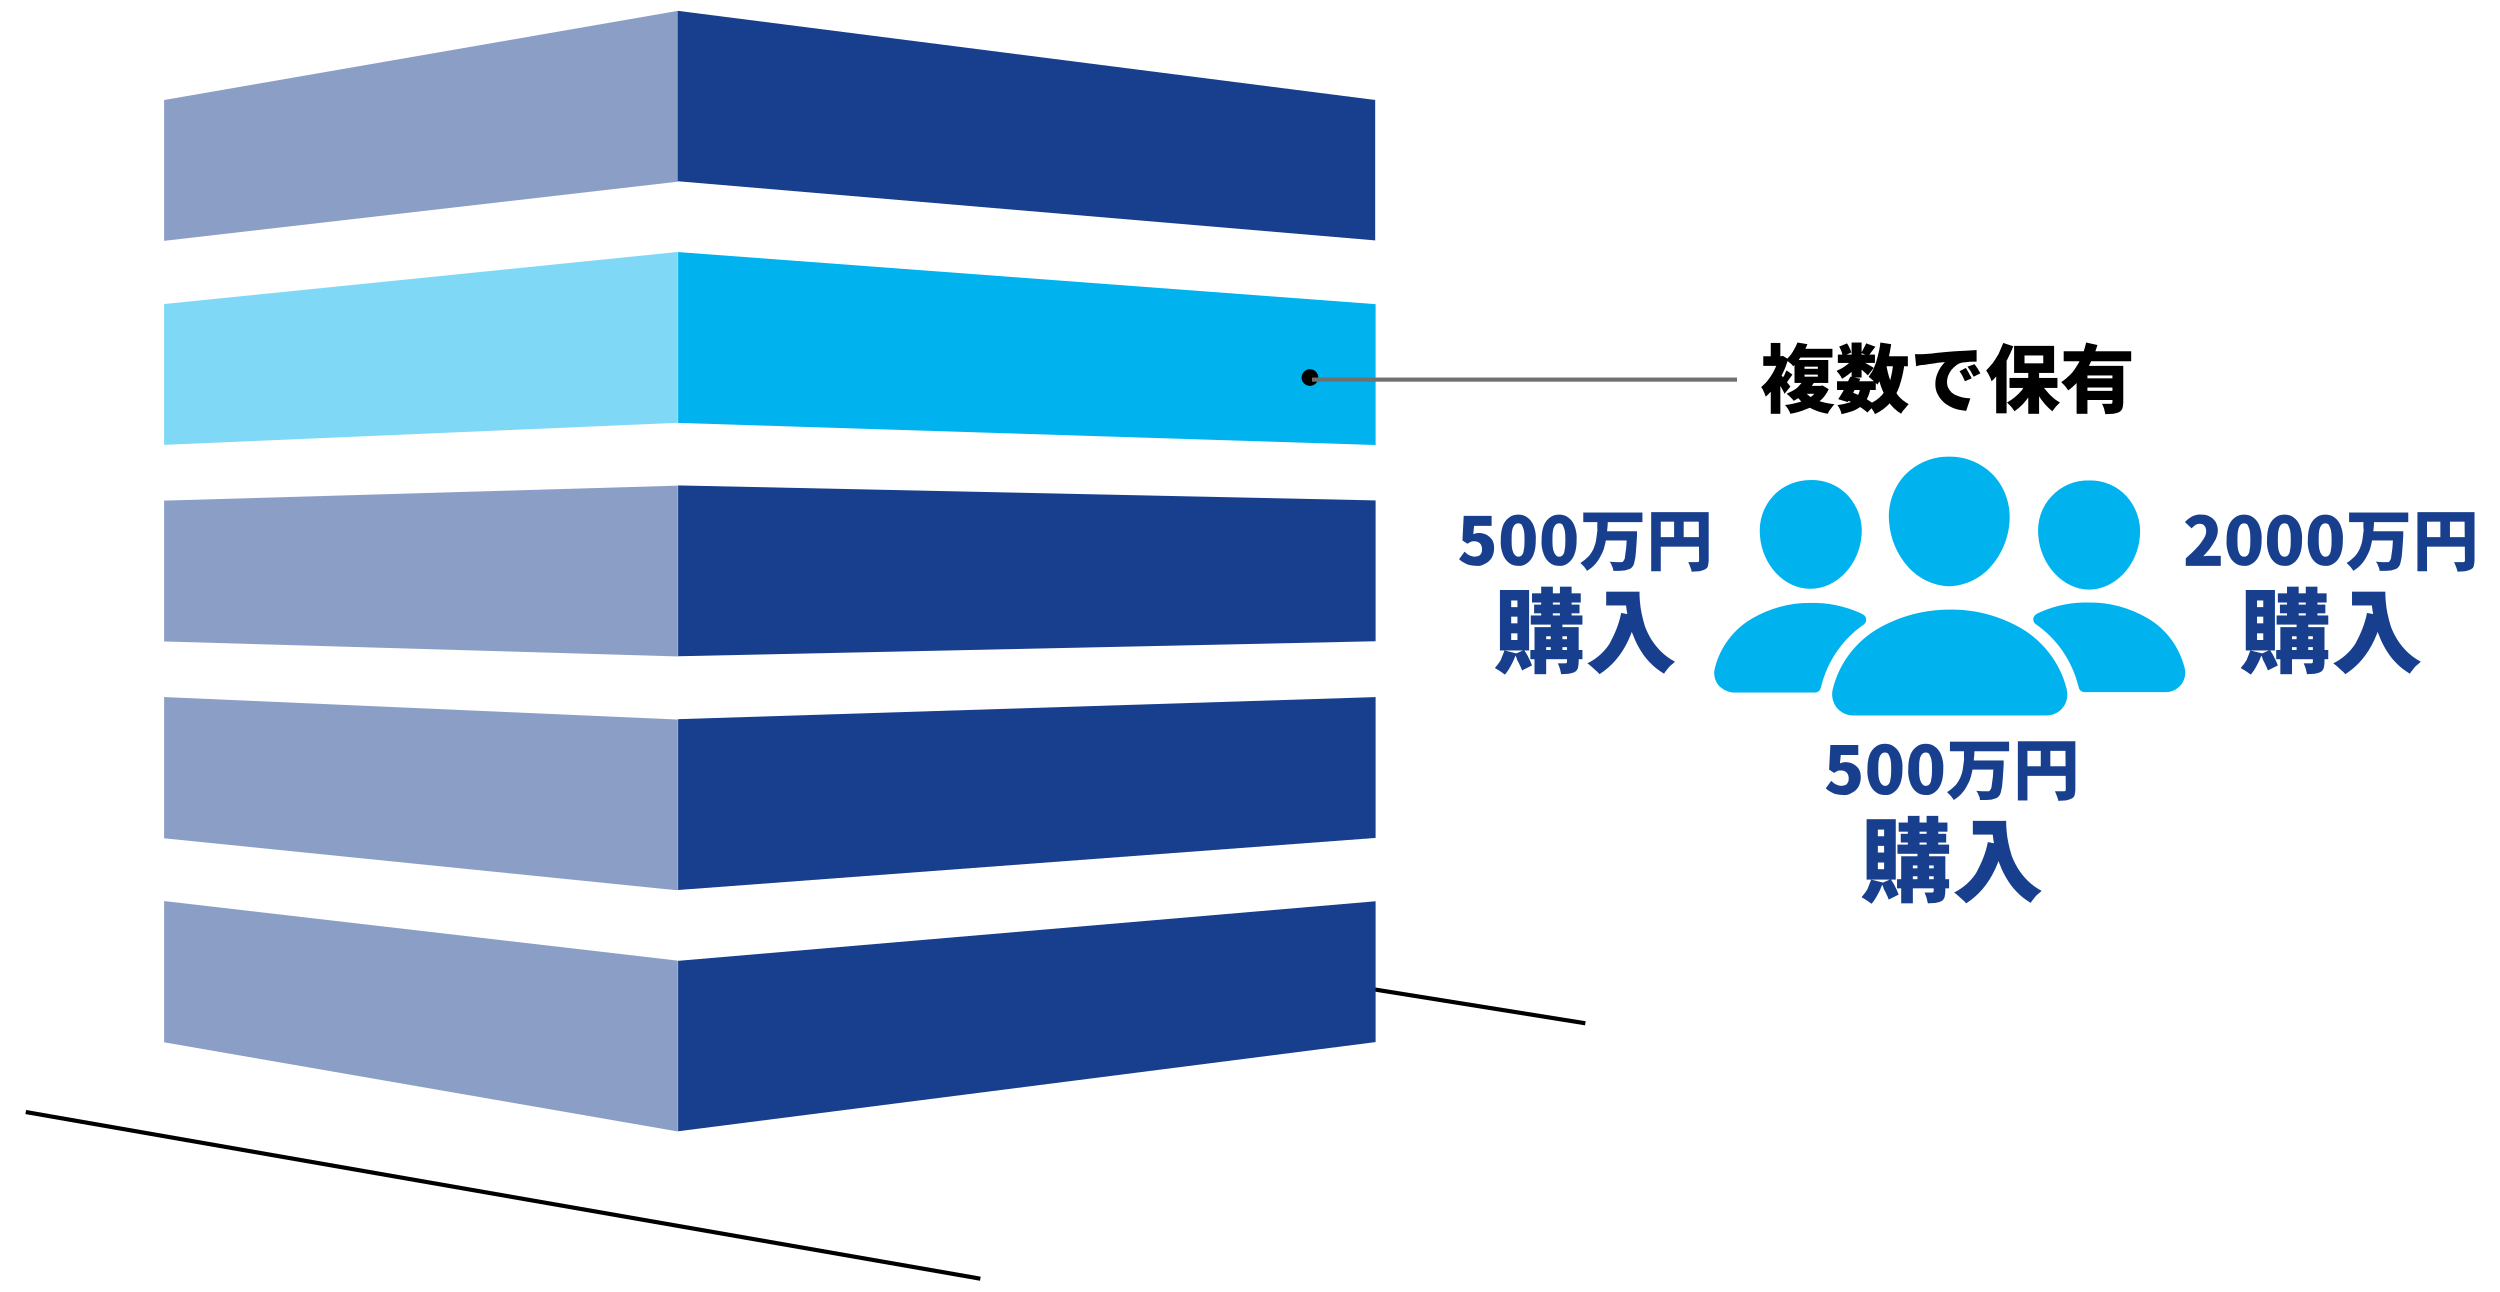 <?xml version="1.0" encoding="utf-8"?>
<!-- Generator: Adobe Illustrator 28.3.0, SVG Export Plug-In . SVG Version: 6.00 Build 0)  -->
<svg version="1.1" id="レイヤー_1" xmlns="http://www.w3.org/2000/svg" xmlns:xlink="http://www.w3.org/1999/xlink" x="0px"
	 y="0px" viewBox="0 0 600 310" style="enable-background:new 0 0 600 310;" xml:space="preserve">
<style type="text/css">
	.st0{fill:none;stroke:#000000;stroke-miterlimit:10;}
	.st1{fill:#173F8E;}
	.st2{fill:#00B2ED;}
	.st3{opacity:0.5;}
	.st4{clip-path:url(#SVGID_00000041290314616013817070000008500662907676286378_);}
	.st5{clip-path:url(#SVGID_00000088821745970703544520000001220577849790612625_);}
	.st6{clip-path:url(#SVGID_00000020385726711021744240000011876505824018991490_);}
	.st7{clip-path:url(#SVGID_00000089568560629308914040000001124422919465048505_);}
	.st8{clip-path:url(#SVGID_00000104673983989919101620000002408634726059783046_);}
	.st9{fill:none;stroke:#707070;}
</style>
<g id="グループ_13375" transform="translate(-4088.716 910.505)">
	<g id="グループ_13076" transform="translate(3340 -4740.814)">
		<line id="線_561" class="st0" x1="754.9" y1="4097.2" x2="984" y2="4137.2"/>
		<line id="線_562" class="st0" x1="1021.3" y1="4058.6" x2="1129.2" y2="4075.9"/>
		<g id="グループ_13075" transform="translate(0.06 -29.691)">
			<path id="パス_7720" class="st1" d="M1078.8,4110.1l-167.4,21.4v-40.9l167.4-14.3V4110.1z"/>
			<path id="パス_7721" class="st1" d="M1078.8,4027.3v33.8l-167.4,12.5v-41L1078.8,4027.3z"/>
			<path id="パス_7722" class="st1" d="M1078.8,3980.1v33.8l-167.4,3.6v-41L1078.8,3980.1z"/>
			<path id="パス_7723" class="st2" d="M1078.8,3933v33.8l-167.4-5.3v-41L1078.8,3933z"/>
			<path id="パス_7724" class="st1" d="M911.3,3862.6v40.9l167.4,14.2V3884L911.3,3862.6z"/>
			<g id="グループ_13056" transform="translate(100 3860)">
				<g id="グループ_13042" transform="translate(681.94 213.656)" class="st3">
					<g id="グループ_13041">
						<g>
							<defs>
								<rect id="SVGID_1_" x="6.1" y="2.6" width="123.3" height="55.2"/>
							</defs>
							<clipPath id="SVGID_00000004519088981031392440000011675390474684490394_">
								<use xlink:href="#SVGID_1_"  style="overflow:visible;"/>
							</clipPath>
							<g id="グループ_13040" style="clip-path:url(#SVGID_00000004519088981031392440000011675390474684490394_);">
								<path id="パス_7725" class="st1" d="M6.1,36.5l123.3,21.4V16.9L6.1,2.6V36.5z"/>
							</g>
						</g>
					</g>
				</g>
				<g id="グループ_13045" transform="translate(681.94 164.693)" class="st3">
					<g id="グループ_13044">
						<g>
							<defs>
								<rect id="SVGID_00000027580045568832424630000012541063433072212123_" x="6.1" y="2.6" width="123.3" height="46.3"/>
							</defs>
							<clipPath id="SVGID_00000078013608254212835910000003094799029654969242_">
								<use xlink:href="#SVGID_00000027580045568832424630000012541063433072212123_"  style="overflow:visible;"/>
							</clipPath>
							<g id="グループ_13043" style="clip-path:url(#SVGID_00000078013608254212835910000003094799029654969242_);">
								<path id="パス_7726" class="st1" d="M6.1,2.6L129.4,8v41L6.1,36.5V2.6z"/>
							</g>
						</g>
					</g>
				</g>
				<g id="グループ_13048" transform="translate(681.94 113.95)" class="st3">
					<g id="グループ_13047">
						<g>
							<defs>
								<rect id="SVGID_00000100365403028558635470000016329442166573205688_" x="6.1" y="2.6" width="123.3" height="41"/>
							</defs>
							<clipPath id="SVGID_00000050651717392743610140000011047028748197183120_">
								<use xlink:href="#SVGID_00000100365403028558635470000016329442166573205688_"  style="overflow:visible;"/>
							</clipPath>
							<g id="グループ_13046" style="clip-path:url(#SVGID_00000050651717392743610140000011047028748197183120_);">
								<path id="パス_7727" class="st1" d="M6.1,6.2l123.3-3.6v41L6.1,40V6.2z"/>
							</g>
						</g>
					</g>
				</g>
				<g id="グループ_13051" transform="translate(681.94 57.865)" class="st3">
					<g id="グループ_13050">
						<g>
							<defs>
								<rect id="SVGID_00000052063440736986585300000009575921122798610612_" x="6.1" y="2.6" width="123.3" height="46.3"/>
							</defs>
							<clipPath id="SVGID_00000047779722616046983640000013885496492796804284_">
								<use xlink:href="#SVGID_00000052063440736986585300000009575921122798610612_"  style="overflow:visible;"/>
							</clipPath>
							<g id="グループ_13049" style="clip-path:url(#SVGID_00000047779722616046983640000013885496492796804284_);">
								<path id="パス_7728" class="st2" d="M6.1,15.1L129.4,2.6v41L6.1,48.9V15.1z"/>
							</g>
						</g>
					</g>
				</g>
				<g id="グループ_13054" transform="translate(681.94)" class="st3">
					<g id="グループ_13053">
						<g>
							<defs>
								<rect id="SVGID_00000152979593849405136870000005630523448635851198_" x="6.1" y="2.6" width="123.3" height="55.2"/>
							</defs>
							<clipPath id="SVGID_00000016061652470039649120000016818391340424575673_">
								<use xlink:href="#SVGID_00000152979593849405136870000005630523448635851198_"  style="overflow:visible;"/>
							</clipPath>
							<g id="グループ_13052" style="clip-path:url(#SVGID_00000016061652470039649120000016818391340424575673_);">
								<path id="パス_7729" class="st1" d="M6.1,24L129.4,2.6v41L6.1,57.8V24z"/>
							</g>
						</g>
					</g>
				</g>
			</g>
		</g>
	</g>
	<path id="パス_8218" class="st1" d="M4443.1-774.7c-0.6,0-1.2-0.1-1.7-0.2c-0.5-0.1-0.9-0.3-1.4-0.6c-0.4-0.2-0.8-0.5-1.1-0.8
		l1.3-1.8c0.2,0.2,0.5,0.4,0.7,0.6c0.3,0.2,0.5,0.3,0.8,0.4c0.3,0.1,0.6,0.2,0.9,0.2c0.3,0,0.7-0.1,1-0.2c0.3-0.1,0.5-0.4,0.6-0.6
		c0.2-0.3,0.2-0.7,0.2-1c0-0.5-0.1-1-0.5-1.4c-0.3-0.3-0.8-0.5-1.3-0.5c-0.3,0-0.6,0-0.8,0.1c-0.3,0.1-0.6,0.3-0.9,0.5l-1.2-0.8
		l0.3-5.9h6.7v2.4h-4.2l-0.2,2c0.2-0.1,0.4-0.1,0.6-0.2c0.2,0,0.4-0.1,0.6-0.1c0.6,0,1.3,0.1,1.9,0.4c0.6,0.3,1,0.7,1.4,1.2
		c0.4,0.6,0.5,1.4,0.5,2.1c0,0.8-0.2,1.6-0.6,2.3c-0.4,0.6-0.9,1.1-1.6,1.4C4444.5-774.8,4443.8-774.6,4443.1-774.7z M4453.1-774.7
		c-0.8,0-1.6-0.2-2.2-0.7c-0.7-0.5-1.2-1.3-1.5-2.1c-0.4-1.1-0.6-2.3-0.5-3.4c0-1.2,0.1-2.3,0.5-3.4c0.3-0.8,0.8-1.5,1.5-2
		c0.6-0.5,1.4-0.7,2.2-0.7c0.8,0,1.6,0.2,2.2,0.7c0.7,0.5,1.2,1.2,1.5,2c0.4,1.1,0.6,2.2,0.5,3.4c0,1.2-0.1,2.3-0.5,3.4
		c-0.3,0.8-0.8,1.6-1.5,2.1C4454.7-774.9,4453.9-774.6,4453.1-774.7z M4453.1-776.9c0.3,0,0.6-0.1,0.8-0.3c0.3-0.3,0.5-0.8,0.5-1.2
		c0.2-0.8,0.2-1.7,0.2-2.5c0-0.8,0-1.7-0.2-2.5c-0.1-0.4-0.3-0.8-0.5-1.2c-0.2-0.2-0.5-0.3-0.8-0.3c-0.3,0-0.6,0.1-0.8,0.3
		c-0.3,0.3-0.5,0.7-0.6,1.1c-0.2,0.8-0.2,1.6-0.2,2.5c0,0.8,0,1.7,0.2,2.5c0.1,0.4,0.3,0.9,0.6,1.2
		C4452.6-777,4452.9-776.9,4453.1-776.9z M4462.9-774.7c-0.8,0-1.6-0.2-2.2-0.7c-0.7-0.5-1.2-1.3-1.5-2.1c-0.4-1.1-0.6-2.3-0.5-3.4
		c0-1.2,0.1-2.3,0.5-3.4c0.3-0.8,0.8-1.5,1.5-2c0.6-0.5,1.4-0.7,2.2-0.7c0.8,0,1.6,0.2,2.2,0.7c0.7,0.5,1.2,1.2,1.5,2
		c0.4,1.1,0.6,2.2,0.5,3.4c0,1.2-0.1,2.3-0.5,3.4c-0.3,0.8-0.8,1.6-1.5,2.1C4464.5-774.9,4463.7-774.6,4462.9-774.7z M4462.9-776.9
		c0.3,0,0.6-0.1,0.8-0.3c0.3-0.3,0.5-0.8,0.5-1.2c0.2-0.8,0.2-1.7,0.2-2.5c0-0.8,0-1.7-0.2-2.5c-0.1-0.4-0.3-0.8-0.5-1.2
		c-0.2-0.2-0.5-0.3-0.8-0.3c-0.3,0-0.6,0.1-0.8,0.3c-0.3,0.3-0.5,0.7-0.6,1.1c-0.2,0.8-0.2,1.6-0.2,2.5c0,0.8,0,1.7,0.2,2.5
		c0.1,0.4,0.3,0.9,0.6,1.2C4462.3-777,4462.6-776.9,4462.9-776.9z M4468.7-787.5h14.2v2.3h-14.2V-787.5z M4473.8-783h6.2v2.2h-6.2
		V-783z M4479.2-783h2.4l0,0.2c0,0.1,0,0.3,0,0.4c0,0.2,0,0.3,0,0.4c-0.1,1.2-0.1,2.2-0.2,3.1c-0.1,0.9-0.1,1.6-0.2,2.2
		c-0.1,0.5-0.2,1-0.3,1.4c-0.1,0.3-0.2,0.6-0.4,0.8c-0.2,0.3-0.5,0.5-0.8,0.6c-0.3,0.1-0.7,0.2-1,0.3c-0.4,0-0.8,0.1-1.3,0.1
		c-0.5,0-1,0-1.5,0c0-0.4-0.1-0.8-0.3-1.1c-0.1-0.4-0.3-0.8-0.6-1.1c0.5,0,1,0.1,1.5,0.1c0.5,0,0.9,0,1.1,0c0.1,0,0.3,0,0.4,0
		c0.1,0,0.2-0.1,0.3-0.2c0.2-0.3,0.4-0.6,0.4-1c0.1-0.7,0.2-1.4,0.3-2.2c0.1-0.9,0.1-2.1,0.2-3.5V-783z M4472.1-785.6h2.5
		c0,0.9-0.1,1.8-0.2,2.7c-0.1,0.9-0.2,1.8-0.4,2.7c-0.2,0.9-0.4,1.7-0.8,2.5c-0.4,0.8-0.8,1.6-1.4,2.3c-0.6,0.8-1.4,1.4-2.2,1.9
		c-0.2-0.4-0.5-0.7-0.7-1c-0.3-0.3-0.6-0.6-0.9-0.9c0.7-0.4,1.4-1,2-1.6c0.5-0.6,0.9-1.2,1.2-1.9c0.3-0.7,0.5-1.4,0.6-2.1
		c0.1-0.8,0.2-1.5,0.3-2.3C4472-784,4472.1-784.8,4472.1-785.6z M4484.9-787.6h12.6v2.3h-10.2v11.9h-2.3V-787.6z M4496.4-787.6h2.4
		v11.6c0,0.5-0.1,0.9-0.2,1.4c-0.1,0.4-0.4,0.6-0.8,0.8c-0.4,0.2-0.9,0.3-1.3,0.4c-0.5,0-1.1,0.1-1.8,0.1c0-0.3-0.1-0.5-0.2-0.8
		c-0.1-0.3-0.2-0.6-0.3-0.8c-0.1-0.2-0.2-0.5-0.3-0.7c0.3,0,0.6,0,0.9,0c0.3,0,0.6,0,0.8,0h0.5c0.1,0,0.2,0,0.3-0.1
		c0.1-0.1,0.1-0.2,0.1-0.3L4496.4-787.6z M4486.2-781.6h11.3v2.3h-11.3V-781.6z M4490.5-786.3h2.3v5.8h-2.3V-786.3z M4456.4-768.1
		h11.7v2.2h-11.7V-768.1z M4456.1-762.8h12.4v2.2h-12.4V-762.8z M4456-754.5h12.5v2.2H4456V-754.5z M4456.9-765.4h10.9v2.1h-10.9
		V-765.4z M4458.6-769.7h2.8v7.9h-2.8V-769.7z M4463.1-769.7h2.8v7.9h-2.8V-769.7z M4460.9-761.7h2.8v7.8h-2.8V-761.7z M4464.7-760
		h2.9v8.4c0,0.5-0.1,1-0.2,1.5c-0.2,0.4-0.4,0.7-0.8,0.9c-0.4,0.2-0.9,0.3-1.4,0.4c-0.5,0-1.1,0.1-1.8,0.1c-0.1-0.4-0.2-0.9-0.3-1.3
		c-0.1-0.4-0.3-0.8-0.5-1.3c0.3,0,0.7,0,1.1,0s0.6,0,0.7,0c0.1,0,0.2,0,0.3-0.1c0.1-0.1,0.1-0.2,0.1-0.3V-760z M4457-760h8.9v2.2
		h-6.1v9.1h-2.8V-760z M4458.4-757.1h7.5v1.9h-7.5V-757.1z M4449.8-754.4l2.8,0.7c-0.3,1-0.7,1.9-1.2,2.8c-0.4,0.8-0.9,1.6-1.5,2.3
		c-0.2-0.1-0.4-0.3-0.7-0.5c-0.3-0.2-0.6-0.4-0.9-0.6c-0.3-0.2-0.6-0.3-0.8-0.5c0.5-0.6,1-1.2,1.4-1.9
		C4449.2-752.9,4449.5-753.6,4449.8-754.4z M4452.2-753.5l2.3-1c0.4,0.6,0.8,1.2,1.1,1.9c0.3,0.6,0.6,1.2,0.8,1.8l-2.4,1.2
		c-0.1-0.4-0.3-0.8-0.5-1.2c-0.2-0.4-0.4-0.9-0.7-1.4C4452.7-752.7,4452.5-753.1,4452.2-753.5L4452.2-753.5z M4451.4-762.5v1.6h1.5
		v-1.6H4451.4z M4451.4-758.5v1.6h1.5v-1.6H4451.4z M4451.4-766.4v1.6h1.5v-1.6H4451.4z M4448.7-768.9h7v14.5h-7L4448.7-768.9z
		 M4474.2-768.5h6.2v3.3h-6.2V-768.5z M4478.9-768.5h3.3c0,0.7,0,1.5,0.1,2.4c0.1,1,0.2,1.9,0.4,2.8c0.2,1,0.5,2.1,0.8,3.1
		c0.4,1.1,0.9,2.1,1.5,3.1c0.7,1.1,1.4,2,2.3,2.9c1,1,2.1,1.8,3.4,2.5c-0.2,0.2-0.5,0.5-0.9,0.8s-0.7,0.7-1,1.1
		c-0.3,0.4-0.6,0.7-0.7,1c-1.3-0.8-2.5-1.7-3.5-2.8c-1-1-1.8-2.2-2.5-3.4c-0.7-1.2-1.2-2.4-1.7-3.7c-0.4-1.2-0.7-2.4-1-3.7
		c-0.2-1.1-0.4-2.2-0.5-3.4C4478.9-766.8,4478.9-767.7,4478.9-768.5z M4477.8-763.4l3.7,0.7c-0.5,2-1.1,4-2,5.9
		c-0.8,1.7-1.8,3.3-3,4.7c-1.1,1.3-2.5,2.5-3.9,3.4c-0.3-0.3-0.5-0.6-0.8-0.8c-0.4-0.3-0.7-0.7-1.1-1c-0.3-0.3-0.6-0.5-1-0.8
		c2.2-1.1,4-2.7,5.3-4.7C4476.3-758.4,4477.3-760.8,4477.8-763.4z"/>
	<path id="パス_8220" class="st1" d="M4613.3-774.9v-1.6c1-0.9,1.9-1.7,2.6-2.5c0.7-0.7,1.2-1.4,1.7-2.2c0.4-0.6,0.6-1.2,0.6-1.9
		c0-0.3-0.1-0.6-0.2-0.9c-0.1-0.2-0.3-0.4-0.5-0.6c-0.3-0.1-0.5-0.2-0.8-0.2c-0.4,0-0.8,0.1-1.1,0.3c-0.3,0.2-0.6,0.5-0.9,0.8
		l-1.6-1.5c0.5-0.6,1.1-1,1.8-1.4c0.7-0.3,1.4-0.5,2.2-0.4c0.7,0,1.4,0.1,2,0.5c0.6,0.3,1,0.7,1.4,1.3c0.3,0.6,0.5,1.3,0.5,2
		c0,0.7-0.2,1.4-0.5,2.1c-0.4,0.7-0.8,1.4-1.3,2.1c-0.5,0.7-1.1,1.3-1.7,2c0.3,0,0.6-0.1,1-0.1c0.4,0,0.7,0,1,0h2.2v2.4H4613.3z
		 M4627.3-774.7c-0.8,0-1.6-0.2-2.2-0.7c-0.7-0.5-1.2-1.3-1.5-2.1c-0.4-1.1-0.6-2.3-0.5-3.4c0-1.2,0.1-2.3,0.5-3.4
		c0.3-0.8,0.8-1.5,1.5-2c0.6-0.5,1.4-0.7,2.2-0.7c0.8,0,1.6,0.2,2.2,0.7c0.7,0.5,1.2,1.2,1.5,2c0.4,1.1,0.6,2.2,0.5,3.4
		c0,1.2-0.1,2.3-0.5,3.4c-0.3,0.8-0.8,1.6-1.5,2.1C4628.8-774.9,4628.1-774.6,4627.3-774.7z M4627.3-776.9c0.3,0,0.6-0.1,0.8-0.3
		c0.3-0.3,0.5-0.8,0.5-1.2c0.2-0.8,0.2-1.7,0.2-2.5c0-0.8,0-1.7-0.2-2.5c-0.1-0.4-0.3-0.8-0.5-1.2c-0.2-0.2-0.5-0.3-0.8-0.3
		c-0.3,0-0.6,0.1-0.8,0.3c-0.3,0.3-0.5,0.7-0.6,1.2c-0.2,0.8-0.2,1.6-0.2,2.5c0,0.8,0,1.7,0.2,2.5c0.1,0.4,0.3,0.9,0.6,1.2
		C4626.7-777,4627-776.9,4627.3-776.9z M4637-774.7c-0.8,0-1.6-0.2-2.2-0.7c-0.7-0.5-1.2-1.3-1.5-2.1c-0.4-1.1-0.6-2.3-0.5-3.4
		c0-1.2,0.1-2.3,0.5-3.4c0.3-0.8,0.8-1.5,1.5-2c0.6-0.5,1.4-0.7,2.2-0.7c0.8,0,1.6,0.2,2.2,0.7c0.7,0.5,1.2,1.2,1.5,2
		c0.4,1.1,0.6,2.2,0.5,3.4c0,1.2-0.1,2.3-0.5,3.4c-0.3,0.8-0.8,1.6-1.5,2.1C4638.6-774.9,4637.8-774.6,4637-774.7z M4637-776.9
		c0.3,0,0.6-0.1,0.8-0.3c0.3-0.3,0.5-0.8,0.5-1.2c0.2-0.8,0.2-1.7,0.2-2.5c0-0.8,0-1.7-0.2-2.5c-0.1-0.4-0.3-0.8-0.5-1.2
		c-0.2-0.2-0.5-0.3-0.8-0.3c-0.3,0-0.6,0.1-0.8,0.3c-0.3,0.3-0.5,0.7-0.6,1.2c-0.2,0.8-0.2,1.6-0.2,2.5c0,0.8,0,1.7,0.2,2.5
		c0.1,0.4,0.3,0.9,0.6,1.2C4636.4-777,4636.7-776.9,4637-776.9z M4646.8-774.7c-0.8,0-1.6-0.2-2.2-0.7c-0.7-0.5-1.2-1.3-1.5-2.1
		c-0.4-1.1-0.6-2.3-0.5-3.4c0-1.2,0.1-2.3,0.5-3.4c0.3-0.8,0.8-1.5,1.5-2c0.6-0.5,1.4-0.7,2.2-0.7c0.8,0,1.6,0.2,2.2,0.7
		c0.7,0.5,1.2,1.2,1.5,2c0.4,1.1,0.6,2.2,0.5,3.4c0,1.2-0.1,2.3-0.5,3.4c-0.3,0.8-0.8,1.6-1.5,2.1
		C4648.3-774.9,4647.6-774.6,4646.8-774.7z M4646.8-776.9c0.3,0,0.6-0.1,0.8-0.3c0.3-0.3,0.5-0.8,0.5-1.2c0.2-0.8,0.2-1.7,0.2-2.5
		c0-0.8,0-1.7-0.2-2.5c-0.1-0.4-0.3-0.8-0.5-1.2c-0.2-0.2-0.5-0.3-0.8-0.3c-0.3,0-0.6,0.1-0.8,0.3c-0.3,0.3-0.5,0.7-0.6,1.1
		c-0.2,0.8-0.2,1.6-0.2,2.5c0,0.8,0,1.7,0.2,2.5c0.1,0.4,0.3,0.9,0.6,1.2C4646.2-777,4646.5-776.9,4646.8-776.9z M4652.5-787.5h14.2
		v2.3h-14.2V-787.5z M4657.7-783h6.2v2.2h-6.2V-783z M4663.1-783h2.4l0,0.2c0,0.1,0,0.3,0,0.4c0,0.2,0,0.3,0,0.4
		c-0.1,1.2-0.1,2.2-0.2,3.1c-0.1,0.9-0.1,1.6-0.2,2.2c-0.1,0.5-0.2,1-0.3,1.4c-0.1,0.3-0.2,0.6-0.4,0.8c-0.2,0.3-0.5,0.5-0.8,0.6
		c-0.3,0.1-0.7,0.2-1,0.3c-0.4,0-0.8,0.1-1.3,0.1c-0.5,0-1,0-1.5,0c0-0.4-0.1-0.8-0.3-1.1c-0.1-0.4-0.3-0.8-0.6-1.1
		c0.5,0,1,0.1,1.5,0.1c0.5,0,0.9,0,1.1,0c0.1,0,0.3,0,0.4,0c0.1,0,0.2-0.1,0.3-0.2c0.2-0.3,0.4-0.6,0.4-1c0.1-0.7,0.2-1.4,0.3-2.2
		c0.1-0.9,0.1-2.1,0.2-3.5L4663.1-783z M4656-785.6h2.5c0,0.9-0.1,1.8-0.2,2.7c-0.1,0.9-0.2,1.8-0.4,2.7c-0.2,0.9-0.4,1.7-0.8,2.5
		c-0.4,0.8-0.8,1.6-1.4,2.3c-0.6,0.8-1.4,1.4-2.2,1.9c-0.2-0.4-0.5-0.7-0.7-1c-0.3-0.3-0.6-0.6-0.9-0.9c0.7-0.4,1.4-1,2-1.6
		c0.5-0.6,0.9-1.2,1.2-1.9c0.3-0.7,0.5-1.4,0.6-2.1c0.1-0.8,0.2-1.5,0.3-2.3C4655.9-784,4655.9-784.8,4656-785.6z M4668.8-787.6
		h12.6v2.3h-10.2v11.9h-2.3V-787.6z M4680.2-787.6h2.4v11.6c0,0.5-0.1,0.9-0.2,1.4c-0.1,0.4-0.4,0.6-0.8,0.8
		c-0.4,0.2-0.9,0.3-1.3,0.4c-0.5,0-1.1,0.1-1.8,0.1c0-0.3-0.1-0.5-0.2-0.8c-0.1-0.3-0.2-0.6-0.3-0.8c-0.1-0.2-0.2-0.5-0.3-0.7
		c0.3,0,0.6,0,0.9,0c0.3,0,0.6,0,0.8,0h0.5c0.1,0,0.2,0,0.3-0.1c0.1-0.1,0.1-0.2,0.1-0.3L4680.2-787.6z M4670.1-781.6h11.3v2.3
		h-11.3V-781.6z M4674.4-786.3h2.3v5.8h-2.3V-786.3z M4635.4-768.1h11.7v2.2h-11.7V-768.1z M4635.1-762.8h12.4v2.2h-12.4V-762.8z
		 M4635-754.5h12.5v2.2H4635V-754.5z M4635.9-765.4h10.9v2.1h-10.9V-765.4z M4637.6-769.7h2.8v7.9h-2.8V-769.7z M4642.1-769.7h2.8
		v7.9h-2.8V-769.7z M4639.9-761.7h2.8v7.8h-2.8V-761.7z M4643.7-760h2.9v8.4c0,0.5-0.1,1-0.2,1.5c-0.2,0.4-0.4,0.7-0.8,0.9
		c-0.4,0.2-0.9,0.3-1.4,0.4c-0.5,0-1.1,0.1-1.8,0.1c-0.1-0.4-0.2-0.9-0.3-1.3c-0.1-0.4-0.3-0.8-0.5-1.3c0.3,0,0.7,0,1.1,0
		s0.6,0,0.7,0c0.1,0,0.2,0,0.3-0.1c0.1-0.1,0.1-0.2,0.1-0.3V-760z M4636-760h8.9v2.2h-6.1v9.1h-2.8V-760z M4637.4-757.1h7.5v1.9
		h-7.5V-757.1z M4628.8-754.4l2.8,0.7c-0.3,1-0.7,1.9-1.2,2.8c-0.4,0.8-0.9,1.6-1.5,2.3c-0.2-0.1-0.4-0.3-0.7-0.5
		c-0.3-0.2-0.6-0.4-0.9-0.6c-0.3-0.2-0.6-0.3-0.8-0.5c0.5-0.6,1-1.2,1.4-1.9C4628.2-752.9,4628.5-753.6,4628.8-754.4z M4631.2-753.5
		l2.3-1c0.4,0.6,0.8,1.2,1.1,1.9c0.3,0.6,0.6,1.2,0.8,1.8l-2.4,1.2c-0.1-0.4-0.3-0.8-0.5-1.2c-0.2-0.4-0.4-0.9-0.7-1.4
		C4631.7-752.7,4631.5-753.1,4631.2-753.5L4631.2-753.5z M4630.4-762.5v1.6h1.5v-1.6H4630.4z M4630.4-758.5v1.6h1.5v-1.6H4630.4z
		 M4630.4-766.4v1.6h1.5v-1.6H4630.4z M4627.7-768.9h7v14.5h-7L4627.7-768.9z M4653.2-768.5h6.2v3.3h-6.2V-768.5z M4657.9-768.5h3.3
		c0,0.7,0,1.5,0.1,2.4c0.1,1,0.2,1.9,0.4,2.8c0.2,1,0.5,2.1,0.8,3.1c0.4,1.1,0.9,2.1,1.5,3.1c0.7,1.1,1.4,2,2.3,2.9
		c1,1,2.1,1.8,3.4,2.5c-0.2,0.2-0.5,0.5-0.9,0.8s-0.7,0.7-1,1.1c-0.3,0.4-0.6,0.7-0.7,1c-1.3-0.8-2.5-1.7-3.5-2.8
		c-1-1-1.8-2.2-2.5-3.4c-0.7-1.2-1.2-2.4-1.7-3.7c-0.4-1.2-0.7-2.4-1-3.7c-0.2-1.1-0.4-2.2-0.5-3.4
		C4657.9-766.8,4657.9-767.7,4657.9-768.5z M4656.8-763.4l3.7,0.7c-0.5,2-1.1,4-2,5.9c-0.8,1.7-1.8,3.3-3,4.7
		c-1.1,1.3-2.5,2.5-3.9,3.4c-0.3-0.3-0.5-0.6-0.8-0.8c-0.4-0.3-0.7-0.7-1.1-1c-0.3-0.3-0.6-0.5-1-0.8c2.2-1.1,4-2.7,5.3-4.7
		C4655.3-758.4,4656.3-760.8,4656.8-763.4z"/>
	<path id="パス_8217" class="st1" d="M4531.1-719.7c-0.6,0-1.2-0.1-1.7-0.2c-0.5-0.1-0.9-0.3-1.4-0.6c-0.4-0.2-0.8-0.5-1.1-0.8
		l1.3-1.8c0.2,0.2,0.5,0.4,0.7,0.6c0.3,0.2,0.5,0.3,0.8,0.4c0.3,0.1,0.6,0.2,0.9,0.2c0.3,0,0.7-0.1,1-0.2c0.3-0.1,0.5-0.4,0.6-0.6
		c0.2-0.3,0.2-0.7,0.2-1c0-0.5-0.1-1-0.5-1.4c-0.3-0.3-0.8-0.5-1.3-0.5c-0.3,0-0.6,0-0.8,0.1c-0.3,0.1-0.6,0.3-0.9,0.5l-1.2-0.8
		l0.3-5.9h6.7v2.4h-4.2l-0.2,2c0.2-0.1,0.4-0.1,0.6-0.2c0.2,0,0.4-0.1,0.6-0.1c0.6,0,1.3,0.1,1.9,0.4c0.6,0.3,1,0.7,1.4,1.2
		c0.4,0.6,0.5,1.4,0.5,2.1c0,0.8-0.2,1.6-0.6,2.3c-0.4,0.6-0.9,1.1-1.6,1.4C4532.5-719.8,4531.8-719.6,4531.1-719.7z M4541.1-719.7
		c-0.8,0-1.6-0.2-2.2-0.7c-0.7-0.5-1.2-1.3-1.5-2.1c-0.4-1.1-0.6-2.3-0.5-3.4c0-1.2,0.1-2.3,0.5-3.4c0.3-0.8,0.8-1.5,1.5-2
		c0.6-0.5,1.4-0.7,2.2-0.7c0.8,0,1.6,0.2,2.2,0.7c0.7,0.5,1.2,1.2,1.5,2c0.4,1.1,0.6,2.2,0.5,3.4c0,1.2-0.1,2.3-0.5,3.4
		c-0.3,0.8-0.8,1.6-1.5,2.1C4542.7-719.9,4541.9-719.6,4541.1-719.7z M4541.1-721.9c0.3,0,0.6-0.1,0.8-0.3c0.3-0.3,0.5-0.8,0.5-1.2
		c0.2-0.8,0.2-1.7,0.2-2.5c0-0.8,0-1.7-0.2-2.5c-0.1-0.4-0.3-0.8-0.5-1.2c-0.2-0.2-0.5-0.3-0.8-0.3c-0.3,0-0.6,0.1-0.8,0.3
		c-0.3,0.3-0.5,0.7-0.6,1.1c-0.2,0.8-0.2,1.6-0.2,2.5c0,0.8,0,1.7,0.2,2.5c0.1,0.4,0.3,0.9,0.6,1.2
		C4540.6-722,4540.9-721.9,4541.1-721.9z M4550.9-719.7c-0.8,0-1.6-0.2-2.2-0.7c-0.7-0.5-1.2-1.3-1.5-2.1c-0.4-1.1-0.6-2.3-0.5-3.4
		c0-1.2,0.1-2.3,0.5-3.4c0.3-0.8,0.8-1.5,1.5-2c0.6-0.5,1.4-0.7,2.2-0.7c0.8,0,1.6,0.2,2.2,0.7c0.7,0.5,1.2,1.2,1.5,2
		c0.4,1.1,0.6,2.2,0.5,3.4c0,1.2-0.1,2.3-0.5,3.4c-0.3,0.8-0.8,1.6-1.5,2.1C4552.5-719.9,4551.7-719.6,4550.9-719.7z M4550.9-721.9
		c0.3,0,0.6-0.1,0.8-0.3c0.3-0.3,0.5-0.8,0.5-1.2c0.2-0.8,0.2-1.7,0.2-2.5c0-0.8,0-1.7-0.2-2.5c-0.1-0.4-0.3-0.8-0.5-1.2
		c-0.2-0.2-0.5-0.3-0.8-0.3c-0.3,0-0.6,0.1-0.8,0.3c-0.3,0.3-0.5,0.7-0.6,1.1c-0.2,0.8-0.2,1.6-0.2,2.5c0,0.8,0,1.7,0.2,2.5
		c0.1,0.4,0.3,0.9,0.6,1.2C4550.3-722,4550.6-721.9,4550.9-721.9z M4556.7-732.5h14.2v2.3h-14.2V-732.5z M4561.8-728h6.2v2.2h-6.2
		V-728z M4567.2-728h2.4l0,0.2c0,0.1,0,0.3,0,0.4c0,0.2,0,0.3,0,0.4c-0.1,1.2-0.1,2.2-0.2,3.1c-0.1,0.9-0.1,1.6-0.2,2.2
		c-0.1,0.5-0.2,1-0.3,1.4c-0.1,0.3-0.2,0.6-0.4,0.8c-0.2,0.3-0.5,0.5-0.8,0.6c-0.3,0.1-0.7,0.2-1,0.3c-0.4,0-0.8,0.1-1.3,0.1
		c-0.5,0-1,0-1.5,0c0-0.4-0.1-0.8-0.3-1.1c-0.1-0.4-0.3-0.8-0.6-1.1c0.5,0,1,0.1,1.5,0.1c0.5,0,0.9,0,1.1,0c0.1,0,0.3,0,0.4,0
		c0.1,0,0.2-0.1,0.3-0.2c0.2-0.3,0.4-0.6,0.4-1c0.1-0.7,0.2-1.4,0.3-2.2c0.1-0.9,0.1-2.1,0.2-3.5V-728z M4560.1-730.6h2.5
		c0,0.9-0.1,1.8-0.2,2.7c-0.1,0.9-0.2,1.8-0.4,2.7c-0.2,0.9-0.4,1.7-0.8,2.5c-0.4,0.8-0.8,1.6-1.4,2.3c-0.6,0.8-1.4,1.4-2.2,1.9
		c-0.2-0.4-0.5-0.7-0.7-1c-0.3-0.3-0.6-0.6-0.9-0.9c0.7-0.4,1.4-1,2-1.6c0.5-0.6,0.9-1.2,1.2-1.9c0.3-0.7,0.5-1.4,0.6-2.1
		c0.1-0.8,0.2-1.5,0.3-2.3C4560-729,4560.1-729.8,4560.1-730.6z M4572.9-732.6h12.6v2.3h-10.2v11.9h-2.3V-732.6z M4584.4-732.6h2.4
		v11.6c0,0.5-0.1,0.9-0.2,1.4c-0.1,0.4-0.4,0.6-0.8,0.8c-0.4,0.2-0.9,0.3-1.3,0.4c-0.5,0-1.1,0.1-1.8,0.1c0-0.3-0.1-0.5-0.2-0.8
		c-0.1-0.3-0.2-0.6-0.3-0.8c-0.1-0.2-0.2-0.5-0.3-0.7c0.3,0,0.6,0,0.9,0c0.3,0,0.6,0,0.8,0h0.5c0.1,0,0.2,0,0.3-0.1
		c0.1-0.1,0.1-0.2,0.1-0.3L4584.4-732.6z M4574.2-726.6h11.3v2.3h-11.3V-726.6z M4578.5-731.3h2.3v5.8h-2.3V-731.3z M4544.4-713.1
		h11.7v2.2h-11.7V-713.1z M4544.1-707.8h12.4v2.2h-12.4V-707.8z M4544-699.5h12.5v2.2H4544V-699.5z M4544.9-710.4h10.9v2.1h-10.9
		V-710.4z M4546.6-714.7h2.8v7.9h-2.8V-714.7z M4551.1-714.7h2.8v7.9h-2.8V-714.7z M4548.9-706.7h2.8v7.8h-2.8V-706.7z M4552.7-705
		h2.9v8.4c0,0.5-0.1,1-0.2,1.5c-0.2,0.4-0.4,0.7-0.8,0.9c-0.4,0.2-0.9,0.3-1.4,0.4c-0.5,0-1.1,0.1-1.8,0.1c-0.1-0.4-0.2-0.9-0.3-1.3
		c-0.1-0.4-0.3-0.8-0.5-1.3c0.3,0,0.7,0,1.1,0s0.6,0,0.7,0c0.1,0,0.2,0,0.3-0.1c0.1-0.1,0.1-0.2,0.1-0.3V-705z M4545-705h8.9v2.2
		h-6.1v9.1h-2.8V-705z M4546.4-702.1h7.5v1.9h-7.5V-702.1z M4537.8-699.4l2.8,0.7c-0.3,1-0.7,1.9-1.2,2.8c-0.4,0.8-0.9,1.6-1.5,2.3
		c-0.2-0.1-0.4-0.3-0.7-0.5c-0.3-0.2-0.6-0.4-0.9-0.6c-0.3-0.2-0.6-0.3-0.8-0.5c0.5-0.6,1-1.2,1.4-1.9
		C4537.2-697.9,4537.5-698.6,4537.8-699.4z M4540.2-698.5l2.3-1c0.4,0.6,0.8,1.2,1.1,1.9c0.3,0.6,0.6,1.2,0.8,1.8l-2.4,1.2
		c-0.1-0.4-0.3-0.8-0.5-1.2c-0.2-0.4-0.4-0.9-0.7-1.4C4540.7-697.7,4540.5-698.1,4540.2-698.5L4540.2-698.5z M4539.4-707.5v1.6h1.5
		v-1.6H4539.4z M4539.4-703.5v1.6h1.5v-1.6H4539.4z M4539.4-711.4v1.6h1.5v-1.6H4539.4z M4536.7-713.9h7v14.5h-7L4536.7-713.9z
		 M4562.2-713.5h6.2v3.3h-6.2V-713.5z M4566.9-713.5h3.3c0,0.7,0,1.5,0.1,2.4c0.1,1,0.2,1.9,0.4,2.8c0.2,1,0.5,2.1,0.8,3.1
		c0.4,1.1,0.9,2.1,1.5,3.1c0.7,1.1,1.4,2,2.3,2.9c1,1,2.1,1.8,3.4,2.5c-0.2,0.2-0.5,0.5-0.9,0.8s-0.7,0.7-1,1.1
		c-0.3,0.4-0.6,0.7-0.7,1c-1.3-0.8-2.5-1.7-3.5-2.8c-1-1-1.8-2.2-2.5-3.4c-0.7-1.2-1.2-2.4-1.7-3.7c-0.4-1.2-0.7-2.4-1-3.7
		c-0.2-1.1-0.4-2.2-0.5-3.4C4566.9-711.8,4566.9-712.7,4566.9-713.5z M4565.8-708.4l3.7,0.7c-0.5,2-1.1,4-2,5.9
		c-0.8,1.7-1.8,3.3-3,4.7c-1.1,1.3-2.5,2.5-3.9,3.4c-0.3-0.3-0.5-0.6-0.8-0.8c-0.4-0.3-0.7-0.7-1.1-1c-0.3-0.3-0.6-0.5-1-0.8
		c2.2-1.1,4-2.7,5.3-4.7C4564.3-703.4,4565.3-705.8,4565.8-708.4z"/>
	<path id="パス_8219" d="M4521.5-817.9h4.6v1.9h-5.9L4521.5-817.9z M4525.2-817.9h0.5l0.4-0.1l1.5,0.9c-0.5,1.1-1.2,2.1-2.2,2.9
		c-0.9,0.8-2,1.5-3.2,1.9c-1.2,0.5-2.5,0.9-3.8,1.1c-0.1-0.3-0.2-0.5-0.3-0.7c-0.2-0.3-0.3-0.6-0.5-0.8c-0.1-0.2-0.3-0.4-0.5-0.6
		c1.2-0.1,2.4-0.4,3.5-0.7c1-0.3,1.9-0.8,2.8-1.3c0.7-0.5,1.3-1.3,1.7-2.1L4525.2-817.9z M4521.6-816.8c0.5,0.6,1.1,1.2,1.7,1.6
		c0.8,0.5,1.6,0.9,2.5,1.1c1,0.3,2.1,0.5,3.2,0.6c-0.2,0.2-0.4,0.4-0.6,0.7c-0.2,0.3-0.4,0.5-0.6,0.8c-0.2,0.3-0.3,0.5-0.4,0.8
		c-1.2-0.2-2.3-0.5-3.4-1c-1-0.4-1.8-1-2.6-1.6c-0.8-0.7-1.4-1.5-2-2.4L4521.6-816.8z M4521.8-820.6v0.5h3.2v-0.5H4521.8z
		 M4521.8-822.5v0.5h3.2v-0.5H4521.8z M4519.4-824.1h8.1v5.5h-8.1V-824.1z M4520.1-826.8h8.4v2.1h-8.4L4520.1-826.8z M4520.1-828.3
		l2.4,0.4c-0.4,1-0.9,1.9-1.4,2.8c-0.6,0.9-1.2,1.8-2,2.5c-0.2-0.3-0.5-0.6-0.8-0.8c-0.3-0.3-0.6-0.5-1-0.7c0.7-0.6,1.3-1.3,1.7-2
		C4519.4-826.8,4519.8-827.5,4520.1-828.3L4520.1-828.3z M4521.6-819.2l2.5,0.5c-0.6,0.9-1.2,1.7-2,2.4c-0.9,0.8-1.8,1.4-2.9,2
		c-0.1-0.2-0.3-0.4-0.5-0.6c-0.2-0.2-0.4-0.4-0.6-0.6c-0.2-0.2-0.4-0.3-0.6-0.5c0.9-0.4,1.7-0.8,2.5-1.4
		C4520.6-818,4521.1-818.6,4521.6-819.2L4521.6-819.2z M4513.7-818.4l2.3-2.8v10h-2.3V-818.4z M4511.9-825h4.7v2.3h-4.7V-825z
		 M4513.7-828.2h2.3v4.4h-2.3V-828.2z M4515.7-821.1c0.2,0.2,0.4,0.4,0.6,0.7c0.2,0.3,0.5,0.7,0.8,1c0.3,0.4,0.5,0.7,0.8,1
		c0.2,0.3,0.4,0.5,0.5,0.7l-1.4,1.7c-0.1-0.3-0.3-0.6-0.5-1s-0.4-0.8-0.7-1.1c-0.2-0.4-0.5-0.8-0.7-1.1c-0.2-0.3-0.4-0.6-0.6-0.9
		L4515.7-821.1z M4515.7-825h0.5l0.4-0.1l1.3,0.8c-0.4,1.2-0.8,2.4-1.4,3.5c-0.5,1.1-1.2,2.1-1.9,3.1c-0.6,0.9-1.3,1.7-2.1,2.4
		c-0.1-0.3-0.2-0.5-0.3-0.8c-0.1-0.3-0.3-0.6-0.4-0.9c-0.1-0.2-0.3-0.4-0.4-0.6c0.7-0.6,1.3-1.2,1.8-1.9c0.6-0.8,1.1-1.6,1.5-2.5
		c0.4-0.8,0.8-1.7,1-2.6V-825z M4517.5-821.6l1.4,1c-0.3,0.4-0.6,0.8-0.8,1.1s-0.5,0.7-0.7,1l-1.1-0.9c0.2-0.3,0.4-0.7,0.7-1.1
		C4517.1-820.9,4517.3-821.3,4517.5-821.6L4517.5-821.6z M4529.6-819h9.3v2.1h-9.3V-819z M4529.8-825.4h8.9v2h-8.9L4529.8-825.4z
		 M4532.8-820.1l2.4,0.5c-0.3,0.6-0.6,1.3-1,2s-0.7,1.3-1,1.9c-0.3,0.6-0.7,1.2-1,1.7l-2.3-0.7c0.3-0.5,0.6-1,1-1.6
		c0.3-0.6,0.7-1.3,1-1.9C4532.2-818.9,4532.5-819.6,4532.8-820.1L4532.8-820.1z M4535.2-817.5l2.4,0.2c-0.1,0.9-0.4,1.7-0.8,2.5
		c-0.3,0.7-0.8,1.3-1.3,1.7c-0.6,0.5-1.3,0.9-2,1.2c-0.9,0.3-1.9,0.6-2.8,0.8c-0.1-0.4-0.2-0.8-0.4-1.2c-0.2-0.4-0.4-0.7-0.6-1
		c1-0.1,1.9-0.3,2.9-0.6c0.7-0.3,1.3-0.7,1.8-1.3C4534.8-815.9,4535.1-816.7,4535.2-817.5L4535.2-817.5z M4536.6-828.1l2.2,0.8
		c-0.3,0.4-0.6,0.8-0.9,1.2c-0.3,0.4-0.5,0.7-0.8,1l-1.7-0.7c0.2-0.3,0.4-0.7,0.6-1.1C4536.3-827.4,4536.4-827.7,4536.6-828.1
		L4536.6-828.1z M4533.1-828.3h2.4v8.4h-2.4L4533.1-828.3z M4530.1-827.3l1.9-0.8c0.2,0.4,0.5,0.7,0.6,1.1c0.2,0.3,0.3,0.7,0.4,1.1
		l-2,0.9c-0.1-0.4-0.2-0.8-0.3-1.1C4530.5-826.5,4530.4-826.9,4530.1-827.3z M4533.2-824.3l1.7,1c-0.3,0.5-0.7,1-1.1,1.4
		c-0.5,0.5-1,0.9-1.5,1.3c-0.5,0.4-1,0.7-1.5,1c-0.1-0.3-0.3-0.6-0.6-1c-0.2-0.3-0.5-0.6-0.7-0.9c0.5-0.2,1-0.5,1.4-0.7
		c0.5-0.3,0.9-0.6,1.4-1C4532.5-823.5,4532.9-823.9,4533.2-824.3z M4535.3-823.9c0.2,0.1,0.4,0.2,0.7,0.3l0.9,0.5
		c0.3,0.2,0.6,0.3,0.9,0.5c0.3,0.2,0.5,0.3,0.6,0.4l-1.4,1.8c-0.2-0.2-0.4-0.4-0.6-0.6c-0.3-0.2-0.5-0.5-0.8-0.7
		c-0.3-0.2-0.6-0.5-0.8-0.7s-0.5-0.4-0.7-0.5L4535.3-823.9z M4539.9-825h6.7v2.4h-6.7V-825z M4540-828.3l2.6,0.4
		c-0.2,1.2-0.4,2.5-0.7,3.7c-0.3,1.1-0.6,2.2-1.1,3.3c-0.4,0.9-0.9,1.8-1.5,2.7c-0.2-0.2-0.4-0.4-0.6-0.6c-0.3-0.2-0.5-0.5-0.8-0.7
		s-0.5-0.4-0.7-0.6c0.5-0.7,1-1.4,1.3-2.2c0.4-0.9,0.7-1.9,0.9-2.8C4539.7-826.2,4539.9-827.2,4540-828.3z M4543.1-823.5l2.7,0.2
		c-0.2,1.8-0.6,3.6-1.2,5.4c-0.5,1.5-1.2,2.8-2.2,4c-1,1.2-2.3,2.1-3.7,2.8c-0.1-0.3-0.2-0.5-0.4-0.8c-0.2-0.3-0.4-0.6-0.6-0.9
		c-0.2-0.3-0.3-0.5-0.5-0.7c1.2-0.5,2.3-1.2,3.2-2.2c0.8-1,1.5-2.1,1.9-3.3C4542.7-820.5,4543-822,4543.1-823.5z M4541.4-823.2
		c0.2,1.4,0.5,2.7,1,4.1c0.4,1.2,1,2.3,1.7,3.3c0.7,1,1.7,1.7,2.7,2.3c-0.2,0.2-0.4,0.4-0.6,0.7c-0.2,0.3-0.5,0.5-0.7,0.8
		c-0.2,0.3-0.4,0.5-0.5,0.8c-1.2-0.7-2.2-1.7-3-2.8c-0.8-1.2-1.4-2.5-1.9-3.9c-0.5-1.6-0.9-3.2-1.2-4.9L4541.4-823.2z M4531.7-814.6
		l1.4-1.8c0.7,0.3,1.4,0.6,2.1,0.9c0.7,0.4,1.4,0.7,2,1.1c0.5,0.3,1,0.7,1.5,1l-1.8,1.9c-0.4-0.4-0.9-0.7-1.4-1.1
		c-0.6-0.4-1.2-0.7-1.8-1.1C4533.1-814,4532.4-814.3,4531.7-814.6L4531.7-814.6z M4548.3-825.5c0.4,0,0.7,0,1.1,0s0.6,0,0.8,0
		l1.4-0.1c0.5,0,1.1-0.1,1.8-0.2l2.1-0.2c0.7-0.1,1.5-0.1,2.4-0.2c0.6,0,1.2-0.1,1.9-0.1s1.3-0.1,1.8-0.1c0.6,0,1.1-0.1,1.5-0.1
		l0,2.8c-0.3,0-0.7,0-1.1,0c-0.4,0-0.8,0-1.2,0.1c-0.4,0-0.8,0.1-1.1,0.1c-0.5,0.1-1,0.3-1.4,0.6c-0.4,0.3-0.8,0.7-1.2,1.1
		c-0.3,0.4-0.6,0.9-0.8,1.4c-0.2,0.5-0.3,1-0.3,1.6c0,0.5,0.1,1,0.3,1.4c0.2,0.4,0.5,0.8,0.8,1.1c0.4,0.3,0.8,0.6,1.2,0.7
		c0.5,0.2,1,0.4,1.5,0.5c0.6,0.1,1.2,0.2,1.8,0.2l-1,3c-0.8-0.1-1.6-0.2-2.3-0.4c-0.7-0.2-1.4-0.5-2-0.9c-0.6-0.3-1.2-0.8-1.6-1.3
		c-0.5-0.5-0.8-1.1-1.1-1.7c-0.3-0.7-0.4-1.4-0.4-2.1c0-0.8,0.1-1.5,0.4-2.3c0.2-0.6,0.5-1.2,0.9-1.8c0.3-0.4,0.6-0.8,1-1.2
		l-1.1,0.1c-0.4,0-0.9,0.1-1.4,0.2c-0.5,0.1-1,0.1-1.5,0.2c-0.5,0.1-1,0.2-1.5,0.2s-1,0.2-1.4,0.3L4548.3-825.5z M4560.5-822.2
		c0.2,0.2,0.3,0.5,0.5,0.8s0.3,0.6,0.5,0.9c0.2,0.3,0.3,0.5,0.4,0.8l-1.6,0.7c-0.2-0.5-0.5-1-0.6-1.3c-0.2-0.4-0.5-0.8-0.7-1.1
		L4560.5-822.2z M4562.6-823.1c0.2,0.2,0.3,0.5,0.5,0.7s0.4,0.6,0.5,0.8c0.2,0.3,0.3,0.5,0.4,0.7l-1.6,0.8c-0.3-0.5-0.5-0.9-0.7-1.3
		c-0.2-0.3-0.5-0.7-0.8-1.1L4562.6-823.1z M4575.5-821.8h2.6v10.6h-2.6V-821.8z M4571-819.8h11.5v2.4H4571V-819.8z M4578.5-818.7
		c0.3,0.6,0.7,1.3,1.2,1.8c0.5,0.6,1,1.2,1.6,1.7c0.5,0.5,1.1,0.9,1.8,1.3c-0.2,0.2-0.4,0.4-0.6,0.6c-0.2,0.2-0.5,0.5-0.7,0.8
		c-0.2,0.3-0.4,0.5-0.5,0.7c-0.7-0.5-1.2-1.1-1.8-1.7c-0.6-0.7-1.1-1.4-1.6-2.2c-0.5-0.8-0.9-1.5-1.3-2.4L4578.5-818.7z
		 M4575.2-818.9l2.1,0.7c-0.4,0.9-0.8,1.7-1.4,2.5c-0.5,0.8-1.1,1.5-1.7,2.2c-0.6,0.6-1.3,1.2-2,1.7c-0.2-0.2-0.3-0.5-0.5-0.7
		c-0.2-0.3-0.4-0.5-0.7-0.8c-0.2-0.2-0.4-0.4-0.6-0.6c0.7-0.4,1.3-0.8,1.9-1.3c0.6-0.5,1.2-1.1,1.7-1.7
		C4574.4-817.6,4574.8-818.2,4575.2-818.9L4575.2-818.9z M4574.6-825.2v1.9h4.5v-1.9H4574.6z M4572.1-827.5h9.6v6.5h-9.6V-827.5z
		 M4569.5-828.2l2.4,0.8c-0.4,1.1-0.9,2.1-1.4,3.1c-0.5,1-1.1,2-1.8,2.9c-0.6,0.9-1.2,1.7-2,2.4c-0.1-0.3-0.2-0.6-0.3-0.8
		c-0.2-0.3-0.3-0.7-0.5-1s-0.4-0.6-0.5-0.8c0.6-0.6,1.1-1.2,1.6-1.8c0.5-0.7,1-1.5,1.4-2.2C4568.8-826.6,4569.2-827.4,4569.5-828.2
		L4569.5-828.2z M4567.8-823.1l2.5-2.5v14.3h-2.5V-823.1z M4584-826.2h16.2v2.4H4584V-826.2z M4589.1-819.7h7.5v2.2h-7.5V-819.7z
		 M4587.2-822.7h9v2.3h-6.5v9.2h-2.6V-822.7z M4595.7-822.7h2.6v8.8c0,0.5-0.1,1-0.2,1.4c-0.2,0.4-0.4,0.7-0.8,0.9
		c-0.4,0.2-0.9,0.3-1.4,0.4c-0.5,0-1.2,0.1-1.9,0.1c-0.1-0.4-0.2-0.9-0.3-1.3c-0.1-0.4-0.3-0.8-0.5-1.2l0.8,0c0.3,0,0.5,0,0.8,0h0.5
		c0.1,0,0.2,0,0.3-0.1c0.1-0.1,0.1-0.2,0.1-0.3L4595.7-822.7z M4589.4-828.3l2.7,0.6c-0.4,1.4-1,2.8-1.6,4.1
		c-0.6,1.3-1.4,2.6-2.3,3.8c-0.9,1.1-1.9,2.1-3.1,3c-0.1-0.2-0.3-0.4-0.5-0.7c-0.2-0.3-0.4-0.5-0.6-0.7c-0.2-0.2-0.4-0.4-0.6-0.6
		c0.8-0.5,1.5-1.1,2.2-1.8c0.7-0.7,1.2-1.5,1.7-2.3c0.5-0.8,0.9-1.7,1.3-2.6C4588.9-826.5,4589.2-827.4,4589.4-828.3L4589.4-828.3z
		 M4589.1-816.7h7.5v2.2h-7.5V-816.7z"/>
	<path id="合体_25" class="st2" d="M4529.5-740.7c-1-1.3-1.3-3-0.9-4.5c1.5-6,5.3-11.1,10.6-14.3c5.3-3.1,11.3-4.7,17.4-4.7
		c6.1-0.1,12.1,1.5,17.4,4.6c5.3,3.2,9.2,8.4,10.7,14.4c0.4,1.6,0.1,3.3-0.9,4.5c-0.9,1.2-2.4,1.9-3.9,1.9h-46.5
		C4531.9-738.8,4530.5-739.5,4529.5-740.7z M4608.6-744.4H4589c-0.7,0-1.3-0.5-1.4-1.2c0-0.1,0-0.2-0.1-0.3
		c-1.5-6-5.1-11.3-10.2-14.8c-0.4-0.3-0.6-0.7-0.6-1.2c0-0.5,0.3-0.9,0.7-1.2c0.3-0.2,0.6-0.3,1-0.5c3.6-1.6,7.6-2.4,11.6-2.3
		c5-0.1,9.9,1.3,14.2,3.8c4.4,2.6,7.5,6.8,8.8,11.8c0.4,1.4,0.1,2.9-0.8,4.1C4611.3-745.1,4610-744.4,4608.6-744.4L4608.6-744.4z
		 M4501.1-746.1c-0.9-1.2-1.2-2.7-0.8-4.1c1.2-4.9,4.4-9.2,8.8-11.8c4.3-2.5,9.2-3.9,14.2-3.8c4-0.1,7.9,0.7,11.6,2.3
		c0.4,0.2,0.7,0.3,1,0.5c0.4,0.2,0.7,0.7,0.7,1.2c0,0.5-0.2,0.9-0.6,1.2c-5.1,3.5-8.7,8.8-10.2,14.8c0,0.1-0.1,0.2-0.1,0.3
		c-0.1,0.7-0.7,1.2-1.4,1.2h-19.6C4503.3-744.4,4502-745.1,4501.1-746.1z M4577.9-782c-0.3-3.5,0.8-6.9,3.2-9.4
		c2.3-2.5,5.6-3.9,9-3.8c3.4-0.1,6.7,1.3,9,3.8c2.3,2.6,3.5,6,3.2,9.5c-0.5,7.1-6,12.9-12.2,12.9S4578.4-774.9,4577.9-782
		L4577.9-782z M4511.1-782c-0.3-3.5,0.8-6.9,3.2-9.5c2.3-2.5,5.6-3.8,9-3.8c3.4-0.1,6.7,1.3,9,3.8c2.3,2.6,3.5,6,3.2,9.4
		c-0.5,7.1-6,12.9-12.2,12.9C4517-769.1,4511.6-774.9,4511.1-782L4511.1-782z M4546.7-774.4c-2.7-3-4.3-6.8-4.6-10.8
		c-0.4-4.1,1-8.2,3.7-11.2c2.8-2.9,6.7-4.6,10.7-4.5c4-0.1,7.9,1.6,10.7,4.5c2.8,3.1,4.1,7.1,3.8,11.2c-0.3,4-1.9,7.8-4.6,10.8
		c-2.5,2.8-6.1,4.5-9.9,4.6C4552.8-769.9,4549.2-771.6,4546.7-774.4L4546.7-774.4z"/>
	<circle id="楕円形_1342" cx="4403.1" cy="-819.9" r="2"/>
	<line id="線_565" class="st9" x1="4403.6" y1="-819.4" x2="4505.6" y2="-819.4"/>
</g>
</svg>
